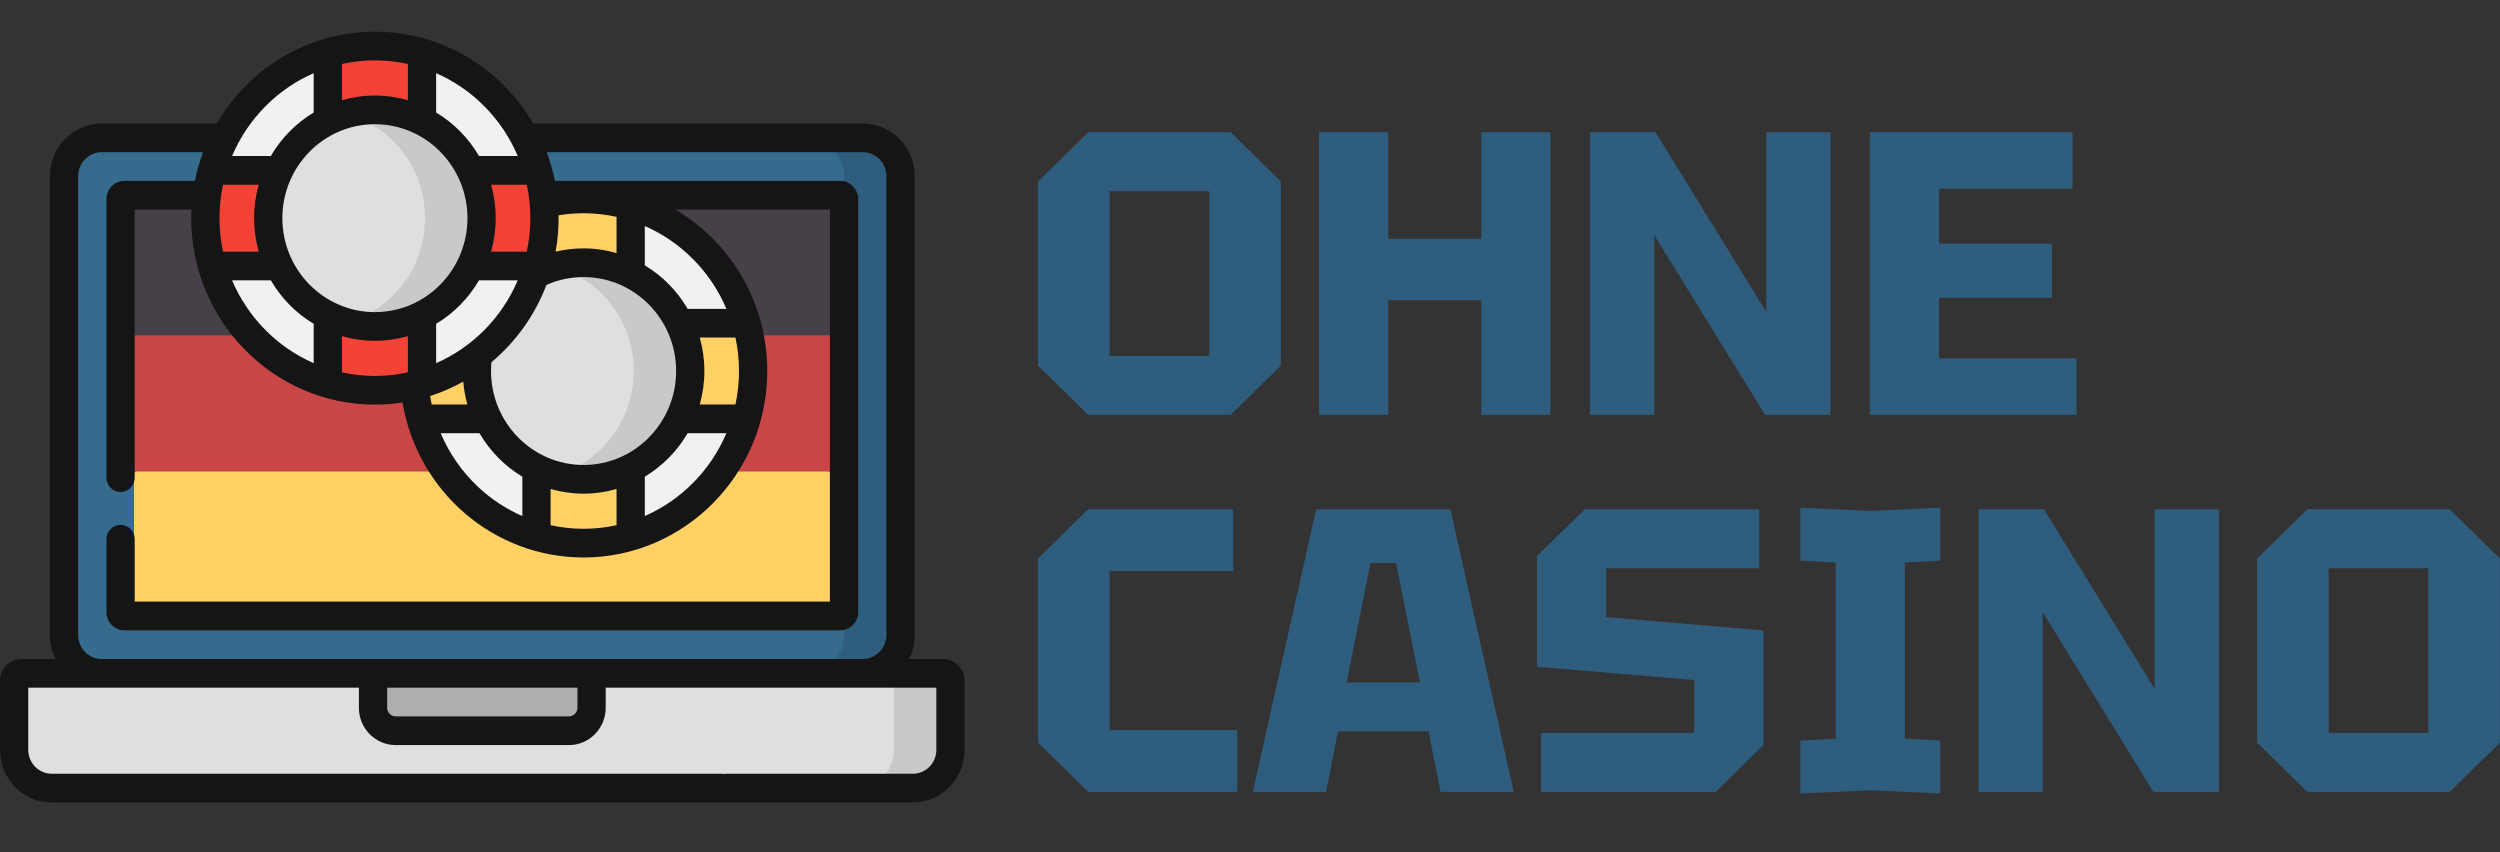 <svg width="176" height="60" viewBox="0 0 176 60" fill="none" xmlns="http://www.w3.org/2000/svg">
<rect x="0" y="0" width="176" height="60" fill="#333333" stroke="none"/>
<path d="M64.257 55.482H3.645C2.18 55.482 0.992 54.276 0.992 52.789V47.942C0.992 47.645 1.23 47.403 1.523 47.403H66.38C66.672 47.403 66.91 47.645 66.91 47.942V52.789C66.91 54.276 65.722 55.482 64.257 55.482Z" fill="#DFDFDF"/>
<path d="M66.382 47.403H62.403C62.696 47.403 62.934 47.645 62.934 47.942V52.789C62.934 54.276 61.746 55.482 60.281 55.482H64.26C65.725 55.482 66.913 54.276 66.913 52.789V47.942C66.913 47.645 66.675 47.403 66.382 47.403Z" fill="#C9C9C9"/>
<path d="M60.748 47.404H7.164C5.699 47.404 4.512 46.198 4.512 44.711V12.397C4.512 10.91 5.699 9.704 7.164 9.704H60.748C62.213 9.704 63.4 10.91 63.4 12.397V44.711C63.4 46.198 62.213 47.404 60.748 47.404Z" fill="#356C8E"/>
<path d="M60.745 9.704H56.766C58.231 9.704 59.418 10.91 59.418 12.397V44.711C59.418 46.198 58.231 47.404 56.766 47.404H60.745C62.21 47.404 63.397 46.198 63.397 44.711V12.397C63.397 10.91 62.21 9.704 60.745 9.704Z" fill="#2E5D7E"/>
<path d="M9.434 23.529V14.129C9.434 14.081 9.548 14.042 9.689 14.042H58.222C58.364 14.042 58.478 14.081 58.478 14.129V23.529C58.478 23.578 58.364 23.616 58.222 23.616H9.689C9.548 23.616 9.434 23.578 9.434 23.529Z" fill="#474049"/>
<path d="M9.434 33.105V23.704C9.434 23.656 9.548 23.617 9.689 23.617H58.222C58.364 23.617 58.478 23.656 58.478 23.704V33.105C58.478 33.153 58.364 33.192 58.222 33.192H9.689C9.548 33.192 9.434 33.153 9.434 33.105Z" fill="#CA4646"/>
<path d="M9.434 42.679V33.278C9.434 33.23 9.548 33.191 9.689 33.191H58.222C58.364 33.191 58.478 33.23 58.478 33.278V42.679C58.478 42.727 58.364 42.766 58.222 42.766H9.689C9.548 42.766 9.434 42.727 9.434 42.679Z" fill="#FFD064"/>
<path d="M40.055 51.443H27.853C26.974 51.443 26.262 50.719 26.262 49.827V47.403H41.647V49.827C41.647 50.719 40.934 51.443 40.055 51.443Z" fill="#AEAEAE"/>
<path d="M41.085 38.237C47.678 38.237 53.022 32.812 53.022 26.12C53.022 19.427 47.678 14.002 41.085 14.002C34.493 14.002 29.148 19.427 29.148 26.12C29.148 32.812 34.493 38.237 41.085 38.237Z" fill="#F1F1F1"/>
<path d="M53.022 26.12C53.022 27.288 52.859 28.418 52.555 29.486H44.401V37.763C43.349 38.072 42.236 38.237 41.085 38.237C39.934 38.237 38.821 38.072 37.77 37.763V29.486H29.615C29.312 28.418 29.148 27.288 29.148 26.12C29.148 24.951 29.312 23.821 29.615 22.754H37.77V14.476C38.821 14.168 39.934 14.002 41.085 14.002C42.236 14.002 43.349 14.168 44.401 14.476V22.754H52.555C52.859 23.821 53.022 24.951 53.022 26.12Z" fill="#FFD064"/>
<path d="M41.084 33.743C45.232 33.743 48.595 30.33 48.595 26.119C48.595 21.909 45.232 18.495 41.084 18.495C36.937 18.495 33.574 21.909 33.574 26.119C33.574 30.33 36.937 33.743 41.084 33.743Z" fill="#DFDFDF"/>
<path d="M41.083 18.495C40.394 18.495 39.728 18.591 39.094 18.768C42.276 19.653 44.614 22.608 44.614 26.119C44.614 29.63 42.276 32.585 39.094 33.471C39.728 33.647 40.394 33.743 41.083 33.743C45.231 33.743 48.593 30.33 48.593 26.119C48.593 21.909 45.231 18.495 41.083 18.495Z" fill="#C9C9C9"/>
<path d="M26.394 27.478C32.986 27.478 38.331 22.052 38.331 15.36C38.331 8.667 32.986 3.242 26.394 3.242C19.801 3.242 14.457 8.667 14.457 15.36C14.457 22.052 19.801 27.478 26.394 27.478Z" fill="#F1F1F1"/>
<path d="M38.331 15.36C38.331 16.529 38.168 17.658 37.864 18.726H29.71V27.004C28.658 27.312 27.545 27.478 26.394 27.478C25.243 27.478 24.13 27.312 23.078 27.004V18.726H14.924C14.62 17.658 14.457 16.529 14.457 15.36C14.457 14.191 14.62 13.062 14.924 11.994H23.078V3.716C24.13 3.408 25.243 3.242 26.394 3.242C27.545 3.242 28.658 3.408 29.71 3.716V11.994H37.864C38.168 13.062 38.331 14.191 38.331 15.36Z" fill="#F44336"/>
<path d="M26.393 22.983C30.541 22.983 33.903 19.57 33.903 15.359C33.903 11.149 30.541 7.735 26.393 7.735C22.245 7.735 18.883 11.149 18.883 15.359C18.883 19.57 22.245 22.983 26.393 22.983Z" fill="#DFDFDF"/>
<path d="M26.392 7.735C25.703 7.735 25.036 7.831 24.402 8.008C27.584 8.893 29.923 11.848 29.923 15.359C29.923 18.871 27.584 21.825 24.402 22.711C25.036 22.887 25.703 22.983 26.392 22.983C30.54 22.983 33.902 19.57 33.902 15.359C33.902 11.149 30.54 7.735 26.392 7.735Z" fill="#C9C9C9"/>
<path d="M66.382 46.394H63.992C64.248 45.888 64.393 45.317 64.393 44.711V12.397C64.393 10.355 62.756 8.694 60.745 8.694H55.302C54.752 8.694 54.307 9.146 54.307 9.704C54.307 10.233 54.707 10.666 55.217 10.71C55.245 10.713 55.273 10.714 55.302 10.714H60.745C61.66 10.714 62.403 11.469 62.403 12.397V44.711C62.403 45.639 61.66 46.394 60.745 46.394H7.162C6.248 46.394 5.504 45.639 5.504 44.711V12.397C5.504 11.469 6.248 10.714 7.162 10.714H14.299C14.065 11.339 13.868 12.007 13.722 12.733H8.754C8.059 12.733 7.494 13.307 7.494 14.012V33.627C7.494 34.185 7.939 34.637 8.488 34.637C9.038 34.637 9.483 34.185 9.483 33.627V14.753H13.476C13.467 14.954 13.462 15.156 13.462 15.359C13.462 22.583 19.252 28.486 26.394 28.486C27.055 28.486 27.704 28.436 28.339 28.338C29.387 34.588 34.739 39.247 41.084 39.247C48.188 39.247 54.016 33.381 54.016 26.119C54.016 21.304 51.439 17.042 47.548 14.753H58.424V42.354H9.483V37.96C9.483 37.403 9.038 36.951 8.488 36.951C7.939 36.951 7.494 37.403 7.494 37.96V43.095C7.494 43.8 8.059 44.374 8.754 44.374H59.154C59.848 44.374 60.414 43.8 60.414 43.095V14.012C60.414 13.307 59.848 12.733 59.154 12.733H39.065C38.934 12.082 38.749 11.41 38.488 10.714H55.132C55.161 10.714 55.189 10.713 55.217 10.71C55.727 10.666 56.127 10.233 56.127 9.704C56.127 9.146 55.682 8.694 55.132 8.694H37.531C35.251 4.783 31.076 2.231 26.394 2.231C21.716 2.231 17.539 4.779 15.257 8.694H7.162C5.151 8.694 3.515 10.355 3.515 12.397V44.711C3.515 45.317 3.66 45.888 3.915 46.394H1.525C0.684 46.394 0 47.088 0 47.942V52.789C0 54.831 1.636 56.492 3.647 56.492H50.888C51.438 56.492 51.883 56.04 51.883 55.482C51.883 54.924 51.438 54.472 50.888 54.472H3.647C2.733 54.472 1.989 53.717 1.989 52.789V48.413H25.266V49.827C25.266 51.275 26.427 52.453 27.853 52.453H40.055C41.481 52.453 42.641 51.275 42.641 49.827V48.413H65.918V52.789C65.918 53.717 65.174 54.472 64.26 54.472H51.139C50.589 54.472 50.144 54.924 50.144 55.482C50.144 56.04 50.589 56.492 51.139 56.492H64.26C66.271 56.492 67.907 54.831 67.907 52.789V47.942C67.907 47.088 67.223 46.394 66.382 46.394ZM26.394 8.745C29.986 8.745 32.909 11.712 32.909 15.359C32.909 19.006 29.986 21.973 26.394 21.973C22.801 21.973 19.878 19.006 19.878 15.359C19.878 11.712 22.801 8.745 26.394 8.745ZM52.026 26.119C52.026 26.928 51.938 27.716 51.776 28.476H49.264C49.473 27.727 49.588 26.937 49.588 26.119C49.588 25.303 49.474 24.513 49.264 23.764H51.776C51.938 24.523 52.026 25.311 52.026 26.119ZM47.599 26.119C47.599 29.767 44.676 32.734 41.084 32.734C37.491 32.734 34.568 29.767 34.568 26.119C34.568 25.914 34.578 25.707 34.597 25.499C36.311 24.068 37.656 22.198 38.467 20.061C39.291 19.693 40.17 19.506 41.084 19.506C44.676 19.506 47.599 22.473 47.599 26.119ZM33.721 19.735H36.449C35.342 22.346 33.276 24.443 30.704 25.567V22.797C31.947 22.052 32.987 20.997 33.721 19.735ZM32.612 26.866C32.659 27.419 32.758 27.957 32.903 28.476H30.391C30.349 28.279 30.313 28.08 30.282 27.88C31.096 27.619 31.876 27.277 32.612 26.866ZM41.084 17.486C40.412 17.486 39.755 17.564 39.116 17.718C39.273 16.839 39.335 15.995 39.323 15.156C39.903 15.061 40.493 15.012 41.084 15.012C41.88 15.012 42.656 15.101 43.404 15.265V17.816C42.666 17.603 41.888 17.486 41.084 17.486ZM37.336 15.359C37.336 16.168 37.248 16.956 37.086 17.716H34.574C34.784 16.966 34.898 16.176 34.898 15.359C34.898 14.542 34.784 13.752 34.574 13.003H37.086C37.248 13.763 37.336 14.551 37.336 15.359ZM18.213 17.716H15.702C15.539 16.956 15.451 16.168 15.451 15.359C15.451 14.551 15.539 13.763 15.701 13.003H18.213C18.003 13.752 17.888 14.542 17.888 15.359C17.889 16.176 18.003 16.966 18.213 17.716ZM16.338 19.735H19.067C19.8 20.997 20.84 22.052 22.083 22.797V25.567C19.511 24.443 17.445 22.346 16.338 19.735ZM24.073 26.213V23.663C24.811 23.876 25.589 23.993 26.394 23.993C27.198 23.993 27.976 23.876 28.715 23.663V26.213C27.966 26.378 27.19 26.467 26.394 26.467C25.597 26.467 24.821 26.378 24.073 26.213ZM31.024 30.496H33.756C34.49 31.757 35.53 32.813 36.773 33.558V36.329C35.638 35.835 34.584 35.147 33.658 34.279C32.515 33.206 31.623 31.916 31.024 30.496ZM38.762 36.973V34.424C39.501 34.637 40.279 34.754 41.084 34.754C41.889 34.754 42.666 34.637 43.404 34.424V36.973C42.656 37.138 41.88 37.227 41.084 37.227C40.296 37.227 39.519 37.139 38.762 36.973ZM45.394 36.328V33.559C46.636 32.813 47.677 31.757 48.411 30.496H51.139C50.032 33.107 47.967 35.204 45.394 36.328ZM51.14 21.744H48.411C47.677 20.483 46.637 19.426 45.394 18.681V15.911C47.967 17.035 50.033 19.132 51.14 21.744ZM36.45 10.983H33.721C32.987 9.722 31.947 8.666 30.704 7.921V5.151C33.277 6.275 35.343 8.372 36.45 10.983ZM28.715 4.505V7.055C27.976 6.842 27.198 6.725 26.394 6.725C25.589 6.725 24.811 6.842 24.073 7.055V4.505C24.821 4.34 25.597 4.251 26.394 4.251C27.19 4.251 27.966 4.34 28.715 4.505ZM22.083 5.151V7.921C20.84 8.666 19.8 9.722 19.066 10.983H16.338C17.445 8.372 19.511 6.275 22.083 5.151ZM40.652 49.827C40.652 50.161 40.384 50.433 40.055 50.433H27.853C27.524 50.433 27.256 50.161 27.256 49.827V48.413H40.652V49.827Z" fill="#151515"/>
<path d="M73.074 25.738V12.778L76.61 9.311H86.639L90.175 12.778V25.738L86.639 29.205H76.61L73.074 25.738ZM78.118 13.46V25.056H85.132V13.46H78.118Z" fill="#2E5D7E"/>
<path d="M92.862 29.205V9.311H97.731V16.814H104.282V9.311H109.152V29.205H104.282V21.134H97.731V29.205H92.862Z" fill="#2E5D7E"/>
<path d="M111.94 29.205V9.311H116.549L124.346 21.958V9.311H128.867V29.205H124.259L116.462 16.558V29.205H111.94Z" fill="#2E5D7E"/>
<path d="M131.641 29.205V9.311H145.901V13.289H136.51V17.155H144.452V20.963H136.51V25.226H146.191V29.205H131.641Z" fill="#2E5D7E"/>
<path d="M73.074 52.281V39.321L76.61 35.854H86.813V40.203H78.118V51.4H87.103V55.749H76.61L73.074 52.281Z" fill="#2E5D7E"/>
<path d="M88.195 55.749L92.658 35.854H102.107L106.571 55.749H101.412L100.571 51.486H94.195L93.354 55.749H88.195ZM94.803 48.047H99.963L98.281 39.634H96.484L94.803 48.047Z" fill="#2E5D7E"/>
<path d="M108.491 55.749V51.599H119.274V47.876L108.202 46.938V39.151L111.564 35.854H123.853V40.004H113.071V43.442L124.143 44.38V52.452L120.781 55.749H108.491Z" fill="#2E5D7E"/>
<path d="M126.742 55.862V52.139L129.234 51.997V39.606L126.742 39.464V35.74L131.669 35.968L136.597 35.74V39.464L134.104 39.606V51.997L136.597 52.139V55.862L131.669 55.635L126.742 55.862Z" fill="#2E5D7E"/>
<path d="M139.283 55.749V35.854H143.892L151.689 48.501V35.854H156.21V55.749H151.602L143.805 43.101V55.749H139.283Z" fill="#2E5D7E"/>
<path d="M158.897 52.281V39.321L162.433 35.854H172.462L175.998 39.321V52.281L172.462 55.749H162.433L158.897 52.281ZM163.94 40.004V51.599H170.955V40.004H163.94Z" fill="#2E5D7E"/>
</svg>
